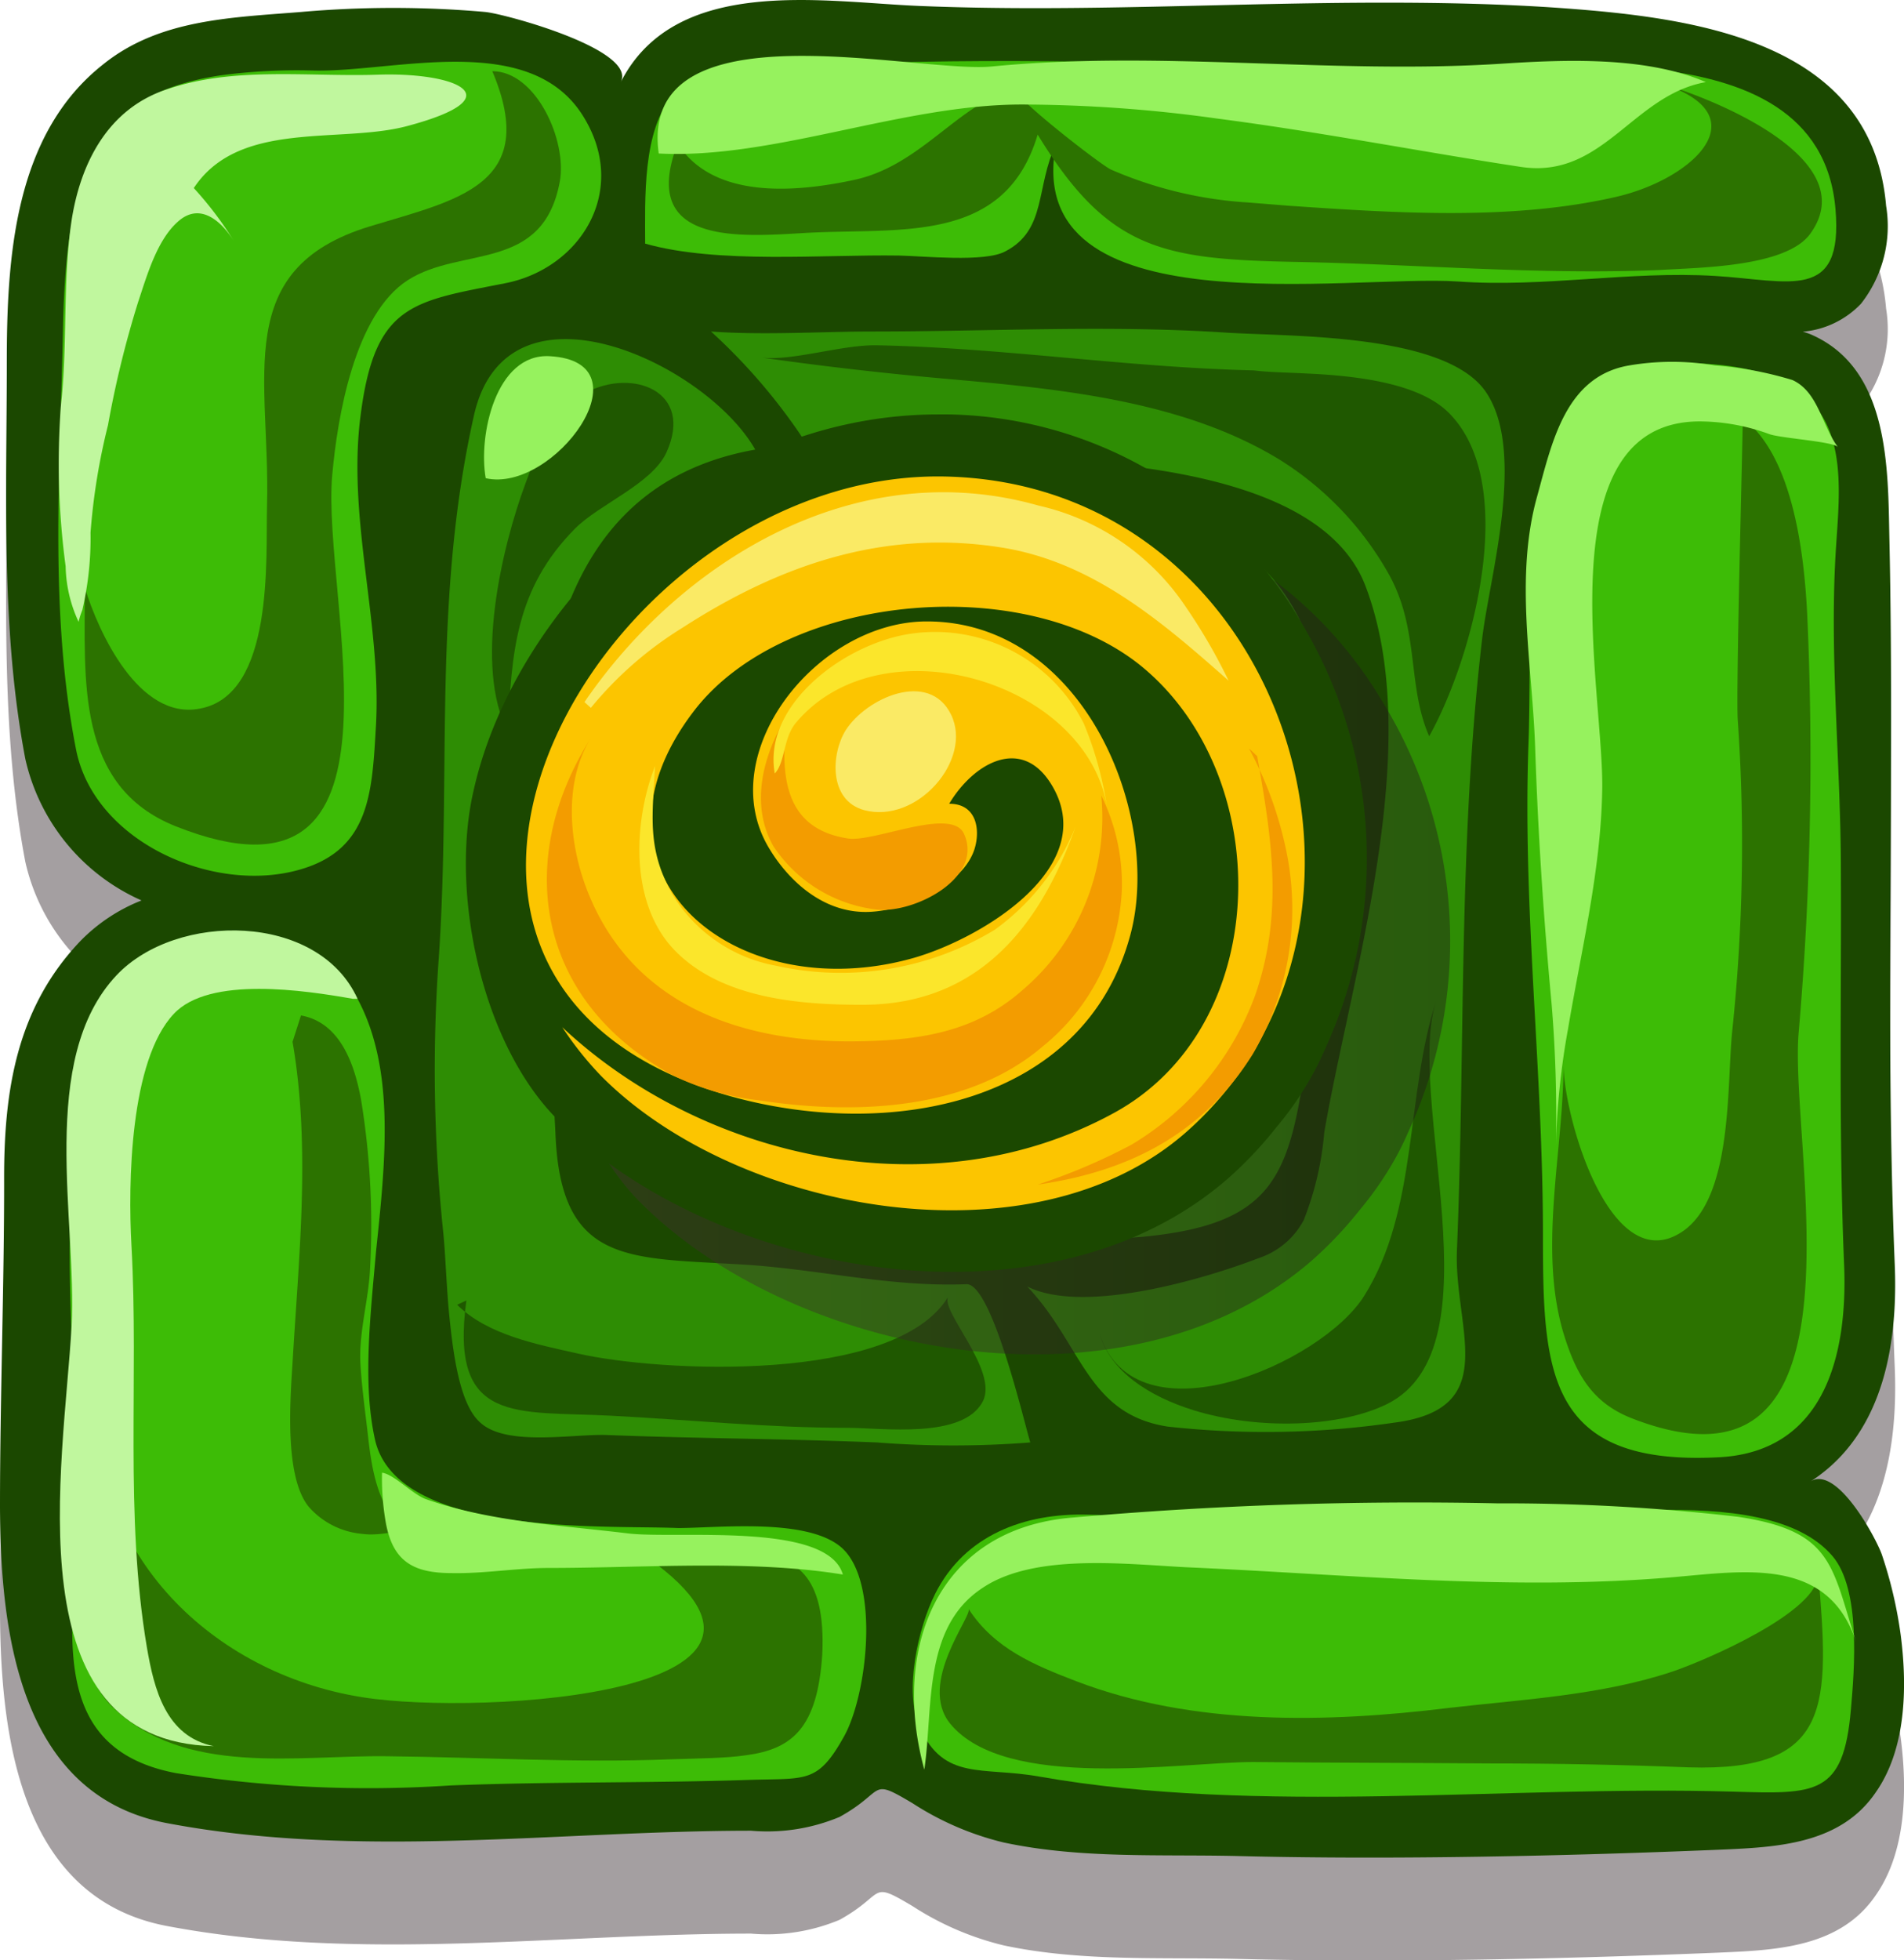 <svg xmlns="http://www.w3.org/2000/svg" xmlns:xlink="http://www.w3.org/1999/xlink" viewBox="0 0 92.55 95.27"><defs><style>.cls-1{fill:#21141a;}.cls-1,.cls-10,.cls-11,.cls-12,.cls-13,.cls-2,.cls-9{fill-rule:evenodd;}.cls-1,.cls-9{opacity:0.41;}.cls-2{fill:#1b4800;}.cls-3{fill:#3dbc06;}.cls-4{fill:#2e8d04;}.cls-5{fill:#2c7300;}.cls-6{fill:#1f5800;}.cls-7{fill:#c0f79e;}.cls-8{fill:#96f25e;}.cls-9{fill:url(#linear-gradient);}.cls-10{fill:#fcc500;}.cls-11{fill:#f39c00;}.cls-12{fill:#faea65;}.cls-13{fill:#fbe62b;}</style><linearGradient id="linear-gradient" x1="26.64" y1="44.99" x2="70.45" y2="44.99" gradientUnits="userSpaceOnUse"><stop offset="0" stop-color="#483334"/><stop offset="1" stop-color="#21141a"/></linearGradient></defs><g id="Слой_2" data-name="Слой 2"><g id="Слой_6" data-name="Слой 6"><path class="cls-1" d="M92.39,84.46a21,21,0,0,0-.92-3.92C91.2,79.77,89.29,76.18,88,77c2.28-1.46,4.35-4.44,4.1-10.55-.48-11.74,0-23.5-.26-35.25-.07-3.46,0-8.2-3.71-9.9a3,3,0,0,0-.5-.18,4.43,4.43,0,0,0,2.83-1.36A6.11,6.11,0,0,0,91.68,15C91,7,82.41,5.87,76,5.4c-2.9-.21-5.82-.27-8.73-.27-7.53,0-15,.47-22.57.16C40,5.1,32.83,3.77,30.17,9c.8-1.57-5.71-3.33-6.6-3.4a51.11,51.11,0,0,0-8.92,0c-3.44.32-6.92.39-9.68,2.6C.67,11.56.33,17.58.33,22.64c0,6.39-.3,12.93.9,19.24a9.89,9.89,0,0,0,5.65,6.88,8.49,8.49,0,0,0-3,2C.81,54,.2,58,.2,62.22.21,67.29,0,73,0,78.09,0,84.22.9,92.23,8.11,93.6c9.35,1.77,19,.37,28.4.37a9.11,9.11,0,0,0,4.3-.67c2.28-1.26,1.4-1.94,3.54-.67a14.3,14.3,0,0,0,4.43,1.91c3.73.8,7.62.57,11.4.66,7.48.19,16,0,23.46-.31,2.78-.12,5.83-.27,7.54-2.79C92.65,90,92.72,87,92.39,84.46Z"/><path class="cls-2" d="M92.39,79.46a21,21,0,0,0-.92-3.92C91.2,74.77,89.29,71.18,88,72c2.28-1.46,4.35-4.44,4.1-10.55-.48-11.74,0-23.5-.26-35.25-.07-3.46,0-8.2-3.71-9.9a3,3,0,0,0-.5-.18,4.43,4.43,0,0,0,2.83-1.36A6.11,6.11,0,0,0,91.68,10C91,2,82.41.87,76,.4,73.11.19,70.19.13,67.28.13c-7.53,0-15,.47-22.57.16C40,.1,32.83-1.23,30.17,4,31,2.41,24.46.65,23.57.58a51.11,51.11,0,0,0-8.92,0C11.21.86,7.73.93,5,3.14.67,6.56.33,12.58.33,17.64c0,6.39-.3,12.93.9,19.24a9.89,9.89,0,0,0,5.65,6.88,8.49,8.49,0,0,0-3,2C.81,49,.2,53,.2,57.22.21,62.29,0,68,0,73.09,0,79.22.9,87.23,8.11,88.6c9.35,1.77,19,.37,28.4.37a9.11,9.11,0,0,0,4.3-.67c2.28-1.26,1.4-1.94,3.54-.67a14.3,14.3,0,0,0,4.43,1.91c3.73.8,7.62.57,11.4.66,7.48.19,16,0,23.46-.31,2.78-.12,5.83-.27,7.54-2.79C92.65,85,92.72,82,92.39,79.46Z"/><path class="cls-3" d="M41.48,3.09c8.39-.3,17.09,0,25.42.33,6.43.23,21.53-2.69,22.32,6.75.38,4.52-2.22,3.46-5.86,3.24-4.17-.25-8.29.57-12.49.27C65.64,13.32,49.59,16.05,51.33,7c-1,2.1-.44,4.17-2.47,5.22-1,.54-4,.22-5.15.2-3.69-.06-8.82.42-12.35-.58,0-2.12-.15-5.55,1.38-7.25C34.71,2.39,38.74,3.19,41.48,3.09Z"/><path class="cls-3" d="M10.67,3.67a27.78,27.78,0,0,1,4.6-.24c3.9.08,10.46-1.95,13.06,2.19,2.28,3.62-.1,7.44-3.8,8.15-4.47.88-6.31,1-7,6.4-.66,5,1,10,.75,15-.19,3.28-.26,6.09-3.67,7.08-4.21,1.24-10.06-1.34-10.92-5.86C2.38,29.69,2.93,22.78,3.06,16,3.22,8.08,4.74,4.58,10.67,3.67Z"/><path class="cls-3" d="M80.37,17.73a4.79,4.79,0,0,0-4,2.71c-2.43,4.47-1.89,10.71-2.07,15.63C74,44.1,75,52,75,60c0,6.61.14,11.26,8.56,10.82,5.15-.27,6.25-5,6.08-9.32-.27-6.4-.13-12.77-.16-19.21,0-5.24-.58-10.52-.23-15.77.19-2.85.56-6.19-2.24-7.82C85.16,17.66,82.47,17.54,80.37,17.73Z"/><path class="cls-3" d="M50.47,86.33c10.75,1.9,22.78.42,33.74.74,4.05.12,5.4.2,5.76-4,.17-1.94.49-5.81-.89-7.44-3.32-3.9-13.87-1.5-18.3-1.73-6-.31-11.92-.12-17.89-.29-3.1-.09-6,1-7.43,3.84-.83,1.65-1.55,4.78-.74,6.53C45.9,86.55,47.74,85.85,50.47,86.33Z"/><path class="cls-3" d="M18.28,60.8c.46-4.37.93-8.81-.88-12.22-2-3.76-8.36-4.31-11.13-1.32-1.91,2.05-2.38,6.23-2.65,8.87-.71,6.8.49,13.64,0,20.4-.3,4.42-.36,8.63,4.93,9.64a60.15,60.15,0,0,0,13.34.6c4.84-.19,9.66-.11,14.51-.27,2.8-.09,3.34.19,4.62-2.1,1.13-2,1.76-7.42-.06-9.14-1.62-1.52-6.05-1-8-1-3.6-.15-13.66.44-14.73-4.29C17.62,67.24,18,64,18.28,60.8Z"/><path class="cls-4" d="M63.37,59.3a15,15,0,0,0,1-4.27c1.34-7.74,4.94-18.85,2-26.56C63.51,21,46.08,22.29,39.7,22.36a28.21,28.21,0,0,0-5.14-6.25c2.56.19,5.38,0,7.86,0,5.7,0,11.42-.32,17.11.05,3.11.21,10.76,0,12.71,2.91S72.41,28,72.05,31c-1.17,9.94-.82,19.78-1.23,29.74-.16,3.82,2.23,7.72-3.06,8.4a43.4,43.4,0,0,1-11,.19c-3.94-.61-4.16-4-6.83-6.81,2.71,1.37,8.56-.34,11.26-1.38A3.85,3.85,0,0,0,63.37,59.3Z"/><path class="cls-4" d="M21.79,63.41c-.11-1.42-.16-2.74-.25-3.57a75.88,75.88,0,0,1-.21-13.31c.61-9-.31-17.35,1.71-26.35,1.61-7.12,11.31-2.5,13.67,1.67C22.19,24.43,26.55,44.91,27,55.11c.26,6.4,3.58,6,9.19,6.35,3.65.23,7.11,1.1,10.8.95,1.22,0,2.76,6.59,3.09,7.69a47.63,47.63,0,0,1-7.46,0c-4.38-.18-8.73-.19-13.09-.36-1.62-.07-4.91.58-6.19-.61C22.32,68.23,22,65.71,21.79,63.41Z"/><path class="cls-5" d="M36.28,85.3c-1,.15-2.27.15-3.7.2-4.63.18-9.17-.1-13.76-.15-4.39-.06-9.84,1-13.36-2.4-3.08-3-.74-10.53-.72-14.33,0,7.51,6.2,13.08,13.51,13.95,6.31.76,24-.47,11.72-7.85,3.87,2.32,10.36-2.15,10,5.66C39.74,84,38.49,85,36.28,85.3Z"/><path class="cls-5" d="M72.41,85.7q4.83,0,9.66.19c7,.22,6.86-3,6.31-9.47.16,1.89-5.64,4.33-7.07,4.81C77.85,82.39,74,82.59,70.44,83c-5.94.73-12.43.88-18.11-1.29-2.06-.79-4-1.59-5.25-3.52.21.32-2.5,3.61-.89,5.58,2.7,3.29,11.18,1.87,14.71,1.86C64.74,85.67,68.58,85.67,72.41,85.7Z"/><path class="cls-5" d="M76,51.72c0,2.52,2.25,10.39,5.72,8.17,2.53-1.62,2.21-7.18,2.48-9.78A86.78,86.78,0,0,0,84.47,35c-.1-1.44.27-14.66.24-14.68,2.49,1.88,3,6.74,3.14,9.64a154.77,154.77,0,0,1-.42,20.22c-.48,5.52,3.85,23.35-8.05,18.77-2-.76-2.78-2.19-3.38-4.15C74.76,60.65,76,55.94,76,51.72Z"/><path class="cls-5" d="M16.15,23.08c-.55,6,4.45,21.86-7.6,17.08C3.64,38.21,4.14,33,4.12,28.55,4.79,30.74,6.75,35,9.7,34.44c3.65-.65,3.21-7.34,3.28-9.87.17-6.2-1.79-11.5,5-13.57,4.24-1.29,8.29-2,5.95-7.54,2.13,0,3.65,3.38,3.28,5.37-.82,4.42-4.78,3.12-7.38,4.78S16.4,20.29,16.15,23.08Z"/><path class="cls-5" d="M62.66,10l-2-.16A19.7,19.7,0,0,1,54,8.24c-.49-.22-5.13-3.82-4.62-3.95C46.61,5,44.82,8,41.58,8.73c-2.82.61-6.88,1-8.64-1.75-1.91,4.94,3,4.53,6.21,4.34,4.61-.26,9.69.59,11.29-4.78,3.44,5.65,6.11,6.06,12.59,6.19,5.84.11,11.82.64,17.67.39C82.5,13,86.83,13,88,11.35c2.76-3.82-5.52-6.91-8-7.5,5.94,1.44,2.47,4.84-1.5,5.73C73.49,10.72,67.9,10.36,62.66,10Z"/><path class="cls-6" d="M58,68.53c-2.17-.68-4-1.88-4.54-3.67,1.77,5.33,10.78,1.42,12.85-1.88,2.65-4.23,2-9.81,3.52-14.4-1.59,4.68,3.11,16.9-2.4,19.65C65.13,69.37,61.16,69.51,58,68.53Z"/><path class="cls-4" d="M42.05,60.11a95,95,0,0,0,13.45,0c6.61-.62,7.21-3.06,8.06-9.15.92-6.57,3.55-20.24-3.7-24.52-3-1.81-7.65-1.89-11.1-2.27-7-.75-16.82-.24-19.35,7.82-1.89,6-1.36,12.81-.78,19C29.27,58,35.27,59.65,42.05,60.11Z"/><path class="cls-6" d="M22.67,63.2c-.83,6.06,2.43,5.36,7,5.6,3.88.2,7.64.59,11.55.59,1.63,0,5.62.57,6.56-1.3.75-1.5-2.09-4.4-1.69-5.07-2.56,4.23-14,3.67-18,2.76-2-.45-4.38-.9-5.87-2.37Z"/><path class="cls-6" d="M29.06,46.71c-.79,12.74,10,11.87,19.81,12.68,9.06.73,13-2.36,14-11.15.83-7.28,2.57-15.57-3.69-21.08,1.44,5.69,3.53,13.88-.25,19.14-4.43,6.18-7,2.13-8.87-2.83,1.71,4.44,2,8.31-2.83,9.55s-17.27.62-18.18-6.1Z"/><path class="cls-6" d="M32.39,22c-.72,1.53-3.26,2.5-4.44,3.69-2.88,2.91-3.09,6-3.26,9.88-1.66-3.17-.31-8.94.85-12.07.58-1.57,1.34-3.58,2.95-4.42C30.73,17.88,33.76,19,32.39,22Z"/><path class="cls-6" d="M63.48,18.15c2.49.11,5.46.47,6.91,1.88,3.55,3.48,1.15,12.06-.92,15.75C68.4,33.35,69,30.68,67.56,28a15.5,15.5,0,0,0-5.31-5.63c-4.87-3-11.12-3.5-16.69-4q-4.31-.39-8.58-1c1.5.2,3.92-.62,5.63-.59,6.15.12,12.22,1.08,18.33,1.22C61.64,18.09,62.52,18.1,63.48,18.15Z"/><path class="cls-7" d="M4,29.65a15.31,15.31,0,0,0,.4-3.76,31,31,0,0,1,.85-5.23,48.92,48.92,0,0,1,1.47-6c.42-1.25.92-3.06,2-3.95s2.12.12,2.7,1.09a17,17,0,0,0-2-2.66c2.19-3.32,7.05-2.15,10.32-3,5.32-1.4,2.47-2.64-1.38-2.51-3.41.11-7-.41-10.27.72C5.2,5.31,3.9,8,3.48,10.71c-.45,3-.18,6-.52,9a37.76,37.76,0,0,0,.23,7.81,6.68,6.68,0,0,0,.63,2.7C3.87,30,3.93,29.83,4,29.65Z"/><path class="cls-7" d="M17.15,48.54l.23,0c-1.91-4.21-8.81-4.22-11.71-1.15-3.86,4.09-1.91,12-2.19,17.06C3.1,71.2.57,84.65,10.39,84.86c-2.33-.47-2.9-2.76-3.25-4.8-1.09-6.46-.39-13-.75-19.53-.17-3-.08-9,2.06-11.26C10.18,47.42,14.82,48.13,17.15,48.54Z"/><path class="cls-8" d="M59.15,5.76a69.3,69.3,0,0,0-9.5-.68c-5.8,0-12.08,2.67-17.63,2.38C31,.11,44.55,3.59,48.22,3.23c8.18-.8,16.51.39,24.7-.13,3.2-.21,7.1-.36,10,.89-3.57.63-5,4.73-9,4.12C69.23,7.4,64.16,6.41,59.15,5.76Z"/><path class="cls-8" d="M76.22,50a36.48,36.48,0,0,0-.59,5.68,65.93,65.93,0,0,0-.21-6.9c-.39-4.18-.66-8.26-.8-12.48-.14-4-1-8.22.09-12.15.72-2.6,1.36-5.86,4.48-6.39a12.42,12.42,0,0,1,4.17,0,17.33,17.33,0,0,1,3.77.71c1.26.58,1.42,2.21,2.21,3.26-.2-.27-2.76-.43-3.33-.63a9.92,9.92,0,0,0-3.38-.62C75,20.47,78,33.77,77.88,38.43,77.81,42.33,76.86,46.19,76.22,50Z"/><path class="cls-8" d="M52.15,73.75a189.36,189.36,0,0,1,20.63-.69,98.92,98.92,0,0,1,11.68.65c4.63.69,4.56,2.34,5.77,6.12-1.34-4.19-5.41-3.48-8.92-3.18-7.88.67-15.66-.13-23.55-.48-2.92-.14-7.45-.72-10,1C44.84,79.08,45.37,83,44.93,86,43.33,80.17,45.51,74.28,52.15,73.75Z"/><path class="cls-5" d="M14.22,50.63c.89,5.15.3,10.44,0,15.6-.11,1.77-.41,5.54.79,7a3.9,3.9,0,0,0,2.57,1.31c1,.14,1.84-.25,2.79-.14-2-.23-2.33-3.27-2.49-4.69-.13-1.13-.29-2.25-.36-3.42-.09-1.55.41-3.13.47-4.69a37.79,37.79,0,0,0-.44-8.16c-.31-1.69-1-3.75-2.92-4.09Z"/><path class="cls-8" d="M30.52,74.52c2.36.29,9.71-.59,10.45,2-4.47-.73-9.6-.32-14.3-.32-1.56,0-3.12.28-4.69.25-1.8,0-2.88-.49-3.23-2.47a12.29,12.29,0,0,1-.18-2.41c.58.08,1.43,1,2.09,1.27C23.71,73.94,27.3,74.13,30.52,74.52Z"/><path class="cls-8" d="M23.61,23.24c3.31.75,8-5.66,3.11-5.93C24.1,17.16,23.24,21.17,23.61,23.24Z"/><path class="cls-9" d="M50.27,65.82c-7.18,0-14.71-2.91-19.18-7.42C27.43,54.71,25.9,47.46,27,42.52c1.93-8.84,11.12-18.37,22.61-18.37h.54a20.22,20.22,0,0,1,17,9.87,22.19,22.19,0,0,1,1.3,21,14,14,0,0,1-.94,1.81,16.3,16.3,0,0,1-1.44,2,18.82,18.82,0,0,1-2.35,2.47C60.3,64.24,55.66,65.82,50.27,65.82Z"/><path class="cls-2" d="M46.26,61.81c-7.18,0-14.71-2.91-19.18-7.42C23.42,50.7,21.89,43.45,23,38.51c1.93-8.84,11.12-18.37,22.61-18.37h.53A20.2,20.2,0,0,1,63.1,30a22.19,22.19,0,0,1,1.3,21,14,14,0,0,1-.94,1.81,15.49,15.49,0,0,1-1.44,2,18.9,18.9,0,0,1-2.35,2.48C56.29,60.23,51.65,61.81,46.26,61.81Z"/><path class="cls-10" d="M51.14,38.18c-1.46-2.46-3.82-1.1-5,.88,1.34,0,1.52,1.27,1.23,2.2-.54,1.71-3.13,2.93-5,3.05-2.24.15-4-1.43-5-3.11-2.73-4.58,2.33-11,7.68-11,7.66,0,11.46,9.47,9.89,15.25-2.22,8.23-11.71,10-19.49,7.81-20-5.71-6.13-30.55,10.59-30.1C62.56,23.6,69.12,44.89,57.68,55c-7.49,6.62-21.88,3.93-28.46-2.71a16.38,16.38,0,0,1-1.89-2.37c6.8,6.38,18,9,26.83,4.16,7.65-4.19,7.83-16,1.62-21.45-5.56-4.91-17.51-3.9-22,1.86-6.08,7.84,1.87,14.58,10.68,12.05C47.75,45.58,53.48,42.13,51.14,38.18Z"/><path class="cls-11" d="M41.23,40.75c-3.39-.51-3.23-3.51-3-5.94-1.15,1.91-1.78,4.29-.64,6.31a7,7,0,0,0,5,3.08c1.77.22,5.22-1.49,4.28-3.65C46.31,39.17,42.51,40.94,41.23,40.75Z"/><path class="cls-11" d="M32.69,52.25a12.79,12.79,0,0,0,4.18,1.22c4.66.72,10.17.51,13.82-2.62a10.35,10.35,0,0,0,3.84-7.59,9.72,9.72,0,0,0-1-4.6,11,11,0,0,1-3.82,9.45c-2.39,2.12-5.2,2.48-8.38,2.5-5.69,0-10.62-2-12.72-7.17-.94-2.29-1.27-5.39.13-7.6C25,41.71,26,48.6,32.69,52.25Z"/><path class="cls-11" d="M61.11,36.75c.71,4,1.29,7.65-.11,11.65a14.13,14.13,0,0,1-6,7.23,28.79,28.79,0,0,1-4.56,1.94C55,56.92,58.55,55,60.9,51.22a13.91,13.91,0,0,0,1.65-9.74,18.31,18.31,0,0,0-1.84-5.11Z"/><path class="cls-12" d="M28.41,34.12c4.65-6.8,13.11-12.09,22.07-9.55a11.71,11.71,0,0,1,7.17,4.94,27.13,27.13,0,0,1,2.07,3.57c-3.18-2.81-6.6-5.79-11.09-6.48-5.74-.9-10.8.9-15.46,3.91a17.91,17.91,0,0,0-4.45,3.89Z"/><path class="cls-13" d="M52.68,35.16a17.11,17.11,0,0,1,1.12,4c-1.06-6.09-11-9-15.14-4-.59.74-.5,1.91-1,2.43-.61-3.41,3.54-6.41,6.74-6.81A8.1,8.1,0,0,1,52.68,35.16Z"/><path class="cls-13" d="M37.71,46.93a14.44,14.44,0,0,0,10.65-1.75,11.52,11.52,0,0,0,3.92-5c-1.67,4.71-4.64,8.69-10.44,8.65-3.08,0-6.76-.34-9-2.6s-2.07-6.25-1-9c-.12,2.42-.41,4,.84,6.23A7.44,7.44,0,0,0,37.71,46.93Z"/><path class="cls-12" d="M42,39.37c2.58.69,5.3-2.45,4.23-4.64s-4.13-.81-5.13.77C40.4,36.64,40.27,38.89,42,39.37Z"/></g></g></svg>